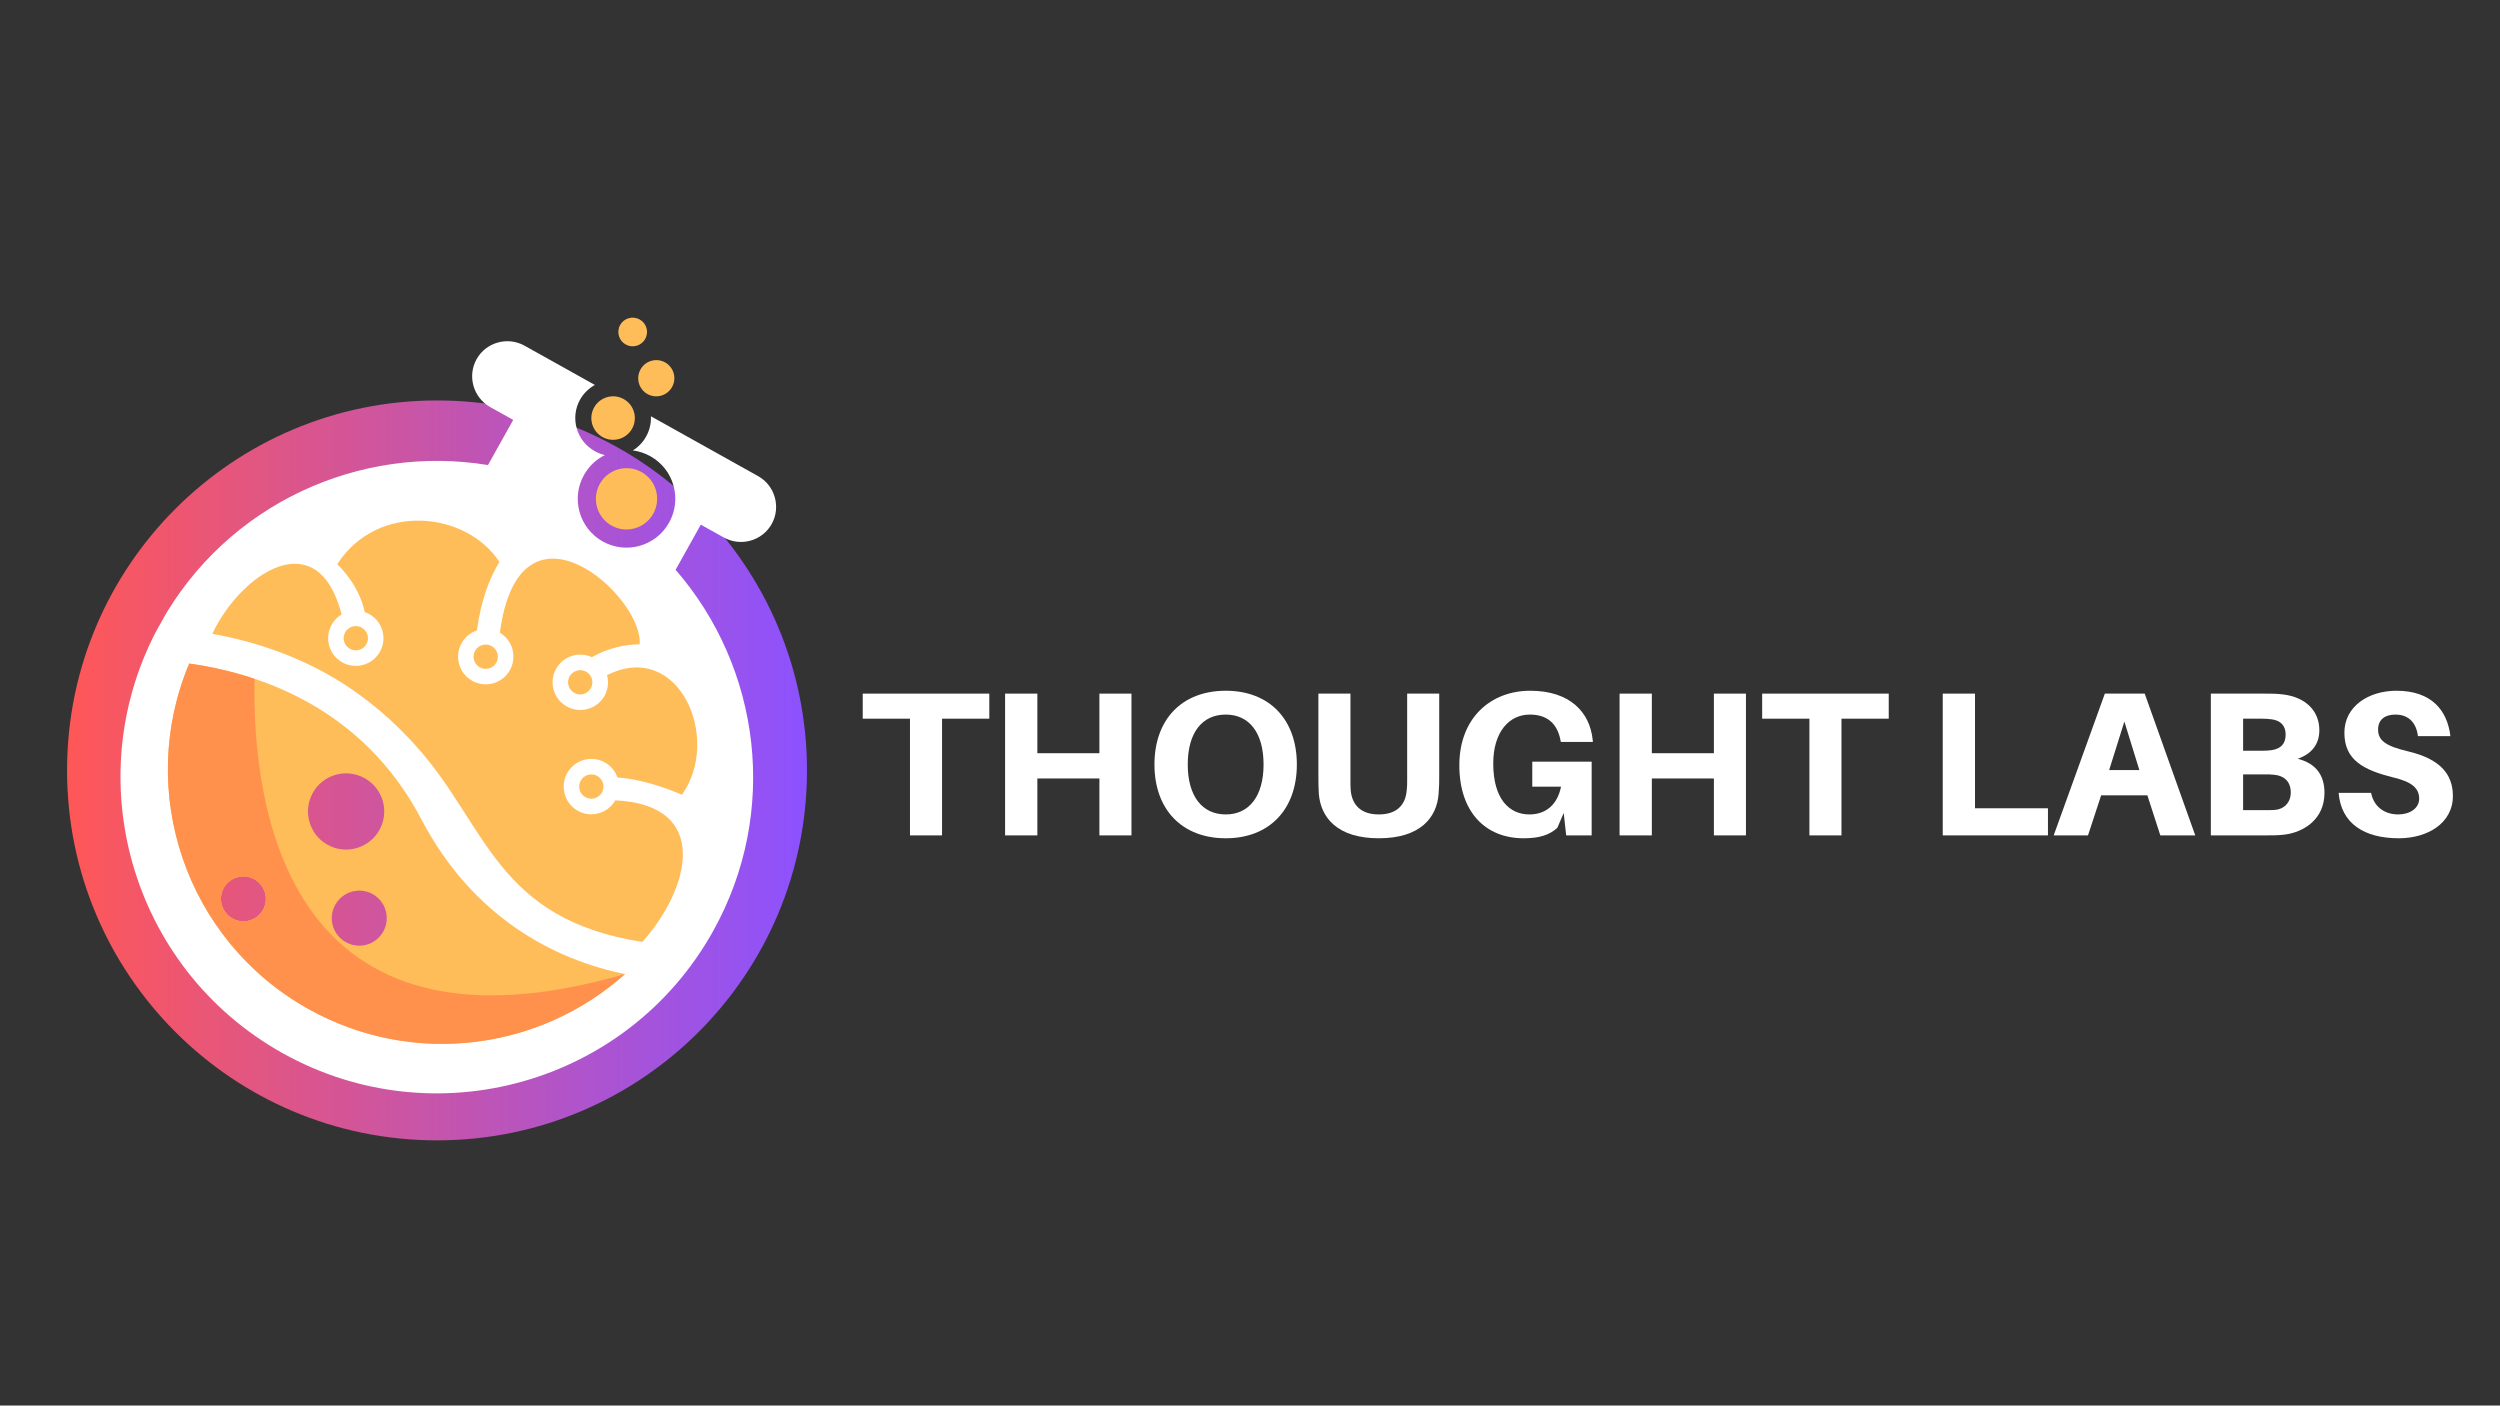 <svg xmlns="http://www.w3.org/2000/svg" xmlns:xlink="http://www.w3.org/1999/xlink" width="1366" zoomAndPan="magnify" viewBox="0 0 1024.5 576" height="768" preserveAspectRatio="xMidYMid meet" version="1.0"><rect x="0" y="0" width="1024.5" height="576" fill="#333333" stroke="none"/><defs><g/><clipPath id="ec17077560"><path d="M 27.48 164.102 L 330.699 164.102 L 330.699 467.32 L 27.48 467.32 Z M 27.48 164.102 " clip-rule="nonzero"/></clipPath><clipPath id="b684c0f589"><path d="M 179.09 164.102 C 95.359 164.102 27.48 231.977 27.48 315.711 C 27.48 399.441 95.359 467.32 179.09 467.32 C 262.82 467.32 330.699 399.441 330.699 315.711 C 330.699 231.977 262.82 164.102 179.09 164.102 " clip-rule="nonzero"/></clipPath><linearGradient x1="-0" gradientTransform="matrix(1.184, 0, 0, 1.184, 27.48, 164.1)" y1="0" x2="256" gradientUnits="userSpaceOnUse" y2="0" id="2b163e54c5"><stop stop-opacity="1" stop-color="rgb(100%, 34.099%, 34.099%)" offset="0"/><stop stop-opacity="1" stop-color="rgb(99.823%, 34.091%, 34.357%)" offset="0.004"/><stop stop-opacity="1" stop-color="rgb(99.648%, 34.085%, 34.615%)" offset="0.008"/><stop stop-opacity="1" stop-color="rgb(99.471%, 34.077%, 34.871%)" offset="0.012"/><stop stop-opacity="1" stop-color="rgb(99.295%, 34.07%, 35.129%)" offset="0.016"/><stop stop-opacity="1" stop-color="rgb(99.118%, 34.062%, 35.385%)" offset="0.02"/><stop stop-opacity="1" stop-color="rgb(98.943%, 34.055%, 35.643%)" offset="0.023"/><stop stop-opacity="1" stop-color="rgb(98.766%, 34.047%, 35.901%)" offset="0.027"/><stop stop-opacity="1" stop-color="rgb(98.59%, 34.039%, 36.159%)" offset="0.031"/><stop stop-opacity="1" stop-color="rgb(98.413%, 34.032%, 36.415%)" offset="0.035"/><stop stop-opacity="1" stop-color="rgb(98.238%, 34.026%, 36.673%)" offset="0.039"/><stop stop-opacity="1" stop-color="rgb(98.061%, 34.018%, 36.931%)" offset="0.043"/><stop stop-opacity="1" stop-color="rgb(97.885%, 34.01%, 37.189%)" offset="0.047"/><stop stop-opacity="1" stop-color="rgb(97.708%, 34.003%, 37.445%)" offset="0.051"/><stop stop-opacity="1" stop-color="rgb(97.533%, 33.995%, 37.703%)" offset="0.055"/><stop stop-opacity="1" stop-color="rgb(97.356%, 33.987%, 37.961%)" offset="0.059"/><stop stop-opacity="1" stop-color="rgb(97.18%, 33.98%, 38.219%)" offset="0.062"/><stop stop-opacity="1" stop-color="rgb(97.003%, 33.972%, 38.475%)" offset="0.066"/><stop stop-opacity="1" stop-color="rgb(96.828%, 33.966%, 38.733%)" offset="0.07"/><stop stop-opacity="1" stop-color="rgb(96.651%, 33.958%, 38.989%)" offset="0.074"/><stop stop-opacity="1" stop-color="rgb(96.475%, 33.951%, 39.247%)" offset="0.078"/><stop stop-opacity="1" stop-color="rgb(96.298%, 33.943%, 39.505%)" offset="0.082"/><stop stop-opacity="1" stop-color="rgb(96.123%, 33.936%, 39.763%)" offset="0.086"/><stop stop-opacity="1" stop-color="rgb(95.947%, 33.928%, 40.019%)" offset="0.09"/><stop stop-opacity="1" stop-color="rgb(95.772%, 33.922%, 40.277%)" offset="0.094"/><stop stop-opacity="1" stop-color="rgb(95.595%, 33.914%, 40.535%)" offset="0.098"/><stop stop-opacity="1" stop-color="rgb(95.419%, 33.907%, 40.793%)" offset="0.102"/><stop stop-opacity="1" stop-color="rgb(95.242%, 33.899%, 41.049%)" offset="0.105"/><stop stop-opacity="1" stop-color="rgb(95.067%, 33.891%, 41.307%)" offset="0.109"/><stop stop-opacity="1" stop-color="rgb(94.89%, 33.884%, 41.563%)" offset="0.113"/><stop stop-opacity="1" stop-color="rgb(94.714%, 33.876%, 41.821%)" offset="0.117"/><stop stop-opacity="1" stop-color="rgb(94.537%, 33.868%, 42.079%)" offset="0.121"/><stop stop-opacity="1" stop-color="rgb(94.362%, 33.862%, 42.337%)" offset="0.125"/><stop stop-opacity="1" stop-color="rgb(94.185%, 33.855%, 42.593%)" offset="0.129"/><stop stop-opacity="1" stop-color="rgb(94.009%, 33.847%, 42.851%)" offset="0.133"/><stop stop-opacity="1" stop-color="rgb(93.832%, 33.839%, 43.109%)" offset="0.137"/><stop stop-opacity="1" stop-color="rgb(93.657%, 33.832%, 43.367%)" offset="0.141"/><stop stop-opacity="1" stop-color="rgb(93.48%, 33.824%, 43.623%)" offset="0.145"/><stop stop-opacity="1" stop-color="rgb(93.304%, 33.817%, 43.881%)" offset="0.148"/><stop stop-opacity="1" stop-color="rgb(93.127%, 33.809%, 44.138%)" offset="0.152"/><stop stop-opacity="1" stop-color="rgb(92.952%, 33.803%, 44.395%)" offset="0.156"/><stop stop-opacity="1" stop-color="rgb(92.775%, 33.795%, 44.653%)" offset="0.16"/><stop stop-opacity="1" stop-color="rgb(92.599%, 33.788%, 44.911%)" offset="0.164"/><stop stop-opacity="1" stop-color="rgb(92.422%, 33.78%, 45.168%)" offset="0.168"/><stop stop-opacity="1" stop-color="rgb(92.247%, 33.772%, 45.425%)" offset="0.172"/><stop stop-opacity="1" stop-color="rgb(92.072%, 33.765%, 45.683%)" offset="0.176"/><stop stop-opacity="1" stop-color="rgb(91.896%, 33.759%, 45.941%)" offset="0.18"/><stop stop-opacity="1" stop-color="rgb(91.719%, 33.751%, 46.198%)" offset="0.184"/><stop stop-opacity="1" stop-color="rgb(91.544%, 33.743%, 46.455%)" offset="0.188"/><stop stop-opacity="1" stop-color="rgb(91.367%, 33.736%, 46.712%)" offset="0.191"/><stop stop-opacity="1" stop-color="rgb(91.191%, 33.728%, 46.97%)" offset="0.195"/><stop stop-opacity="1" stop-color="rgb(91.014%, 33.72%, 47.227%)" offset="0.199"/><stop stop-opacity="1" stop-color="rgb(90.839%, 33.713%, 47.485%)" offset="0.203"/><stop stop-opacity="1" stop-color="rgb(90.662%, 33.705%, 47.742%)" offset="0.207"/><stop stop-opacity="1" stop-color="rgb(90.486%, 33.699%, 48%)" offset="0.211"/><stop stop-opacity="1" stop-color="rgb(90.309%, 33.691%, 48.257%)" offset="0.215"/><stop stop-opacity="1" stop-color="rgb(90.134%, 33.684%, 48.515%)" offset="0.219"/><stop stop-opacity="1" stop-color="rgb(89.957%, 33.676%, 48.772%)" offset="0.223"/><stop stop-opacity="1" stop-color="rgb(89.781%, 33.669%, 49.03%)" offset="0.227"/><stop stop-opacity="1" stop-color="rgb(89.604%, 33.661%, 49.287%)" offset="0.23"/><stop stop-opacity="1" stop-color="rgb(89.429%, 33.653%, 49.545%)" offset="0.234"/><stop stop-opacity="1" stop-color="rgb(89.252%, 33.646%, 49.802%)" offset="0.238"/><stop stop-opacity="1" stop-color="rgb(89.076%, 33.64%, 50.06%)" offset="0.242"/><stop stop-opacity="1" stop-color="rgb(88.899%, 33.632%, 50.316%)" offset="0.246"/><stop stop-opacity="1" stop-color="rgb(88.724%, 33.624%, 50.574%)" offset="0.25"/><stop stop-opacity="1" stop-color="rgb(88.547%, 33.617%, 50.832%)" offset="0.254"/><stop stop-opacity="1" stop-color="rgb(88.371%, 33.609%, 51.089%)" offset="0.258"/><stop stop-opacity="1" stop-color="rgb(88.194%, 33.601%, 51.346%)" offset="0.262"/><stop stop-opacity="1" stop-color="rgb(88.019%, 33.595%, 51.604%)" offset="0.266"/><stop stop-opacity="1" stop-color="rgb(87.843%, 33.588%, 51.862%)" offset="0.27"/><stop stop-opacity="1" stop-color="rgb(87.668%, 33.58%, 52.119%)" offset="0.273"/><stop stop-opacity="1" stop-color="rgb(87.491%, 33.572%, 52.376%)" offset="0.277"/><stop stop-opacity="1" stop-color="rgb(87.315%, 33.565%, 52.634%)" offset="0.281"/><stop stop-opacity="1" stop-color="rgb(87.138%, 33.557%, 52.89%)" offset="0.285"/><stop stop-opacity="1" stop-color="rgb(86.963%, 33.55%, 53.148%)" offset="0.289"/><stop stop-opacity="1" stop-color="rgb(86.786%, 33.542%, 53.406%)" offset="0.293"/><stop stop-opacity="1" stop-color="rgb(86.61%, 33.536%, 53.664%)" offset="0.297"/><stop stop-opacity="1" stop-color="rgb(86.433%, 33.528%, 53.92%)" offset="0.301"/><stop stop-opacity="1" stop-color="rgb(86.258%, 33.521%, 54.178%)" offset="0.305"/><stop stop-opacity="1" stop-color="rgb(86.081%, 33.513%, 54.436%)" offset="0.309"/><stop stop-opacity="1" stop-color="rgb(85.905%, 33.505%, 54.694%)" offset="0.312"/><stop stop-opacity="1" stop-color="rgb(85.728%, 33.498%, 54.95%)" offset="0.316"/><stop stop-opacity="1" stop-color="rgb(85.553%, 33.49%, 55.208%)" offset="0.32"/><stop stop-opacity="1" stop-color="rgb(85.376%, 33.482%, 55.464%)" offset="0.324"/><stop stop-opacity="1" stop-color="rgb(85.201%, 33.476%, 55.722%)" offset="0.328"/><stop stop-opacity="1" stop-color="rgb(85.023%, 33.469%, 55.98%)" offset="0.332"/><stop stop-opacity="1" stop-color="rgb(84.848%, 33.461%, 56.238%)" offset="0.336"/><stop stop-opacity="1" stop-color="rgb(84.671%, 33.453%, 56.494%)" offset="0.34"/><stop stop-opacity="1" stop-color="rgb(84.496%, 33.446%, 56.752%)" offset="0.344"/><stop stop-opacity="1" stop-color="rgb(84.319%, 33.438%, 57.01%)" offset="0.348"/><stop stop-opacity="1" stop-color="rgb(84.143%, 33.432%, 57.268%)" offset="0.352"/><stop stop-opacity="1" stop-color="rgb(83.968%, 33.424%, 57.524%)" offset="0.355"/><stop stop-opacity="1" stop-color="rgb(83.792%, 33.417%, 57.782%)" offset="0.359"/><stop stop-opacity="1" stop-color="rgb(83.615%, 33.409%, 58.038%)" offset="0.363"/><stop stop-opacity="1" stop-color="rgb(83.44%, 33.401%, 58.296%)" offset="0.367"/><stop stop-opacity="1" stop-color="rgb(83.263%, 33.394%, 58.554%)" offset="0.371"/><stop stop-opacity="1" stop-color="rgb(83.087%, 33.386%, 58.812%)" offset="0.375"/><stop stop-opacity="1" stop-color="rgb(82.91%, 33.379%, 59.068%)" offset="0.379"/><stop stop-opacity="1" stop-color="rgb(82.735%, 33.372%, 59.326%)" offset="0.383"/><stop stop-opacity="1" stop-color="rgb(82.558%, 33.365%, 59.584%)" offset="0.387"/><stop stop-opacity="1" stop-color="rgb(82.382%, 33.357%, 59.842%)" offset="0.391"/><stop stop-opacity="1" stop-color="rgb(82.205%, 33.35%, 60.098%)" offset="0.395"/><stop stop-opacity="1" stop-color="rgb(82.03%, 33.342%, 60.356%)" offset="0.398"/><stop stop-opacity="1" stop-color="rgb(81.853%, 33.334%, 60.612%)" offset="0.402"/><stop stop-opacity="1" stop-color="rgb(81.677%, 33.327%, 60.87%)" offset="0.406"/><stop stop-opacity="1" stop-color="rgb(81.5%, 33.319%, 61.128%)" offset="0.41"/><stop stop-opacity="1" stop-color="rgb(81.325%, 33.313%, 61.386%)" offset="0.414"/><stop stop-opacity="1" stop-color="rgb(81.148%, 33.305%, 61.642%)" offset="0.418"/><stop stop-opacity="1" stop-color="rgb(80.972%, 33.298%, 61.9%)" offset="0.422"/><stop stop-opacity="1" stop-color="rgb(80.795%, 33.29%, 62.158%)" offset="0.426"/><stop stop-opacity="1" stop-color="rgb(80.62%, 33.282%, 62.416%)" offset="0.43"/><stop stop-opacity="1" stop-color="rgb(80.443%, 33.275%, 62.672%)" offset="0.434"/><stop stop-opacity="1" stop-color="rgb(80.267%, 33.269%, 62.93%)" offset="0.438"/><stop stop-opacity="1" stop-color="rgb(80.092%, 33.261%, 63.188%)" offset="0.441"/><stop stop-opacity="1" stop-color="rgb(79.916%, 33.253%, 63.446%)" offset="0.445"/><stop stop-opacity="1" stop-color="rgb(79.739%, 33.246%, 63.702%)" offset="0.449"/><stop stop-opacity="1" stop-color="rgb(79.564%, 33.238%, 63.96%)" offset="0.453"/><stop stop-opacity="1" stop-color="rgb(79.387%, 33.231%, 64.217%)" offset="0.457"/><stop stop-opacity="1" stop-color="rgb(79.211%, 33.223%, 64.474%)" offset="0.461"/><stop stop-opacity="1" stop-color="rgb(79.034%, 33.215%, 64.732%)" offset="0.465"/><stop stop-opacity="1" stop-color="rgb(78.859%, 33.209%, 64.99%)" offset="0.469"/><stop stop-opacity="1" stop-color="rgb(78.682%, 33.202%, 65.247%)" offset="0.473"/><stop stop-opacity="1" stop-color="rgb(78.506%, 33.194%, 65.504%)" offset="0.477"/><stop stop-opacity="1" stop-color="rgb(78.329%, 33.186%, 65.762%)" offset="0.48"/><stop stop-opacity="1" stop-color="rgb(78.154%, 33.179%, 66.02%)" offset="0.484"/><stop stop-opacity="1" stop-color="rgb(77.977%, 33.171%, 66.277%)" offset="0.488"/><stop stop-opacity="1" stop-color="rgb(77.802%, 33.163%, 66.534%)" offset="0.492"/><stop stop-opacity="1" stop-color="rgb(77.625%, 33.156%, 66.791%)" offset="0.496"/><stop stop-opacity="1" stop-color="rgb(77.449%, 33.15%, 67.049%)" offset="0.5"/><stop stop-opacity="1" stop-color="rgb(77.272%, 33.142%, 67.307%)" offset="0.504"/><stop stop-opacity="1" stop-color="rgb(77.097%, 33.134%, 67.564%)" offset="0.508"/><stop stop-opacity="1" stop-color="rgb(76.92%, 33.127%, 67.821%)" offset="0.512"/><stop stop-opacity="1" stop-color="rgb(76.744%, 33.119%, 68.079%)" offset="0.516"/><stop stop-opacity="1" stop-color="rgb(76.567%, 33.112%, 68.336%)" offset="0.52"/><stop stop-opacity="1" stop-color="rgb(76.392%, 33.105%, 68.594%)" offset="0.523"/><stop stop-opacity="1" stop-color="rgb(76.215%, 33.098%, 68.851%)" offset="0.527"/><stop stop-opacity="1" stop-color="rgb(76.039%, 33.09%, 69.109%)" offset="0.531"/><stop stop-opacity="1" stop-color="rgb(75.864%, 33.083%, 69.365%)" offset="0.535"/><stop stop-opacity="1" stop-color="rgb(75.688%, 33.075%, 69.623%)" offset="0.539"/><stop stop-opacity="1" stop-color="rgb(75.511%, 33.067%, 69.881%)" offset="0.543"/><stop stop-opacity="1" stop-color="rgb(75.336%, 33.06%, 70.139%)" offset="0.547"/><stop stop-opacity="1" stop-color="rgb(75.159%, 33.052%, 70.395%)" offset="0.551"/><stop stop-opacity="1" stop-color="rgb(74.983%, 33.046%, 70.653%)" offset="0.555"/><stop stop-opacity="1" stop-color="rgb(74.806%, 33.038%, 70.911%)" offset="0.559"/><stop stop-opacity="1" stop-color="rgb(74.631%, 33.031%, 71.169%)" offset="0.562"/><stop stop-opacity="1" stop-color="rgb(74.454%, 33.023%, 71.425%)" offset="0.566"/><stop stop-opacity="1" stop-color="rgb(74.278%, 33.015%, 71.683%)" offset="0.57"/><stop stop-opacity="1" stop-color="rgb(74.101%, 33.008%, 71.939%)" offset="0.574"/><stop stop-opacity="1" stop-color="rgb(73.926%, 33%, 72.197%)" offset="0.578"/><stop stop-opacity="1" stop-color="rgb(73.749%, 32.993%, 72.455%)" offset="0.582"/><stop stop-opacity="1" stop-color="rgb(73.573%, 32.986%, 72.713%)" offset="0.586"/><stop stop-opacity="1" stop-color="rgb(73.396%, 32.979%, 72.969%)" offset="0.59"/><stop stop-opacity="1" stop-color="rgb(73.221%, 32.971%, 73.227%)" offset="0.594"/><stop stop-opacity="1" stop-color="rgb(73.044%, 32.964%, 73.485%)" offset="0.598"/><stop stop-opacity="1" stop-color="rgb(72.868%, 32.956%, 73.743%)" offset="0.602"/><stop stop-opacity="1" stop-color="rgb(72.691%, 32.948%, 73.999%)" offset="0.605"/><stop stop-opacity="1" stop-color="rgb(72.516%, 32.941%, 74.257%)" offset="0.609"/><stop stop-opacity="1" stop-color="rgb(72.339%, 32.933%, 74.515%)" offset="0.613"/><stop stop-opacity="1" stop-color="rgb(72.163%, 32.927%, 74.773%)" offset="0.617"/><stop stop-opacity="1" stop-color="rgb(71.988%, 32.919%, 75.029%)" offset="0.621"/><stop stop-opacity="1" stop-color="rgb(71.812%, 32.912%, 75.287%)" offset="0.625"/><stop stop-opacity="1" stop-color="rgb(71.635%, 32.904%, 75.543%)" offset="0.629"/><stop stop-opacity="1" stop-color="rgb(71.46%, 32.896%, 75.801%)" offset="0.633"/><stop stop-opacity="1" stop-color="rgb(71.283%, 32.889%, 76.059%)" offset="0.637"/><stop stop-opacity="1" stop-color="rgb(71.107%, 32.883%, 76.317%)" offset="0.641"/><stop stop-opacity="1" stop-color="rgb(70.93%, 32.875%, 76.573%)" offset="0.645"/><stop stop-opacity="1" stop-color="rgb(70.755%, 32.867%, 76.831%)" offset="0.648"/><stop stop-opacity="1" stop-color="rgb(70.578%, 32.86%, 77.089%)" offset="0.652"/><stop stop-opacity="1" stop-color="rgb(70.403%, 32.852%, 77.347%)" offset="0.656"/><stop stop-opacity="1" stop-color="rgb(70.226%, 32.845%, 77.603%)" offset="0.66"/><stop stop-opacity="1" stop-color="rgb(70.05%, 32.837%, 77.861%)" offset="0.664"/><stop stop-opacity="1" stop-color="rgb(69.873%, 32.829%, 78.117%)" offset="0.668"/><stop stop-opacity="1" stop-color="rgb(69.698%, 32.823%, 78.375%)" offset="0.672"/><stop stop-opacity="1" stop-color="rgb(69.521%, 32.816%, 78.633%)" offset="0.676"/><stop stop-opacity="1" stop-color="rgb(69.345%, 32.808%, 78.891%)" offset="0.68"/><stop stop-opacity="1" stop-color="rgb(69.168%, 32.8%, 79.147%)" offset="0.684"/><stop stop-opacity="1" stop-color="rgb(68.993%, 32.793%, 79.405%)" offset="0.688"/><stop stop-opacity="1" stop-color="rgb(68.816%, 32.785%, 79.663%)" offset="0.691"/><stop stop-opacity="1" stop-color="rgb(68.64%, 32.777%, 79.921%)" offset="0.695"/><stop stop-opacity="1" stop-color="rgb(68.463%, 32.77%, 80.177%)" offset="0.699"/><stop stop-opacity="1" stop-color="rgb(68.288%, 32.764%, 80.435%)" offset="0.703"/><stop stop-opacity="1" stop-color="rgb(68.112%, 32.756%, 80.692%)" offset="0.707"/><stop stop-opacity="1" stop-color="rgb(67.937%, 32.748%, 80.949%)" offset="0.711"/><stop stop-opacity="1" stop-color="rgb(67.76%, 32.741%, 81.207%)" offset="0.715"/><stop stop-opacity="1" stop-color="rgb(67.584%, 32.733%, 81.465%)" offset="0.719"/><stop stop-opacity="1" stop-color="rgb(67.407%, 32.726%, 81.721%)" offset="0.723"/><stop stop-opacity="1" stop-color="rgb(67.232%, 32.719%, 81.979%)" offset="0.727"/><stop stop-opacity="1" stop-color="rgb(67.055%, 32.712%, 82.237%)" offset="0.73"/><stop stop-opacity="1" stop-color="rgb(66.879%, 32.704%, 82.495%)" offset="0.734"/><stop stop-opacity="1" stop-color="rgb(66.702%, 32.697%, 82.751%)" offset="0.738"/><stop stop-opacity="1" stop-color="rgb(66.527%, 32.689%, 83.009%)" offset="0.742"/><stop stop-opacity="1" stop-color="rgb(66.35%, 32.681%, 83.266%)" offset="0.746"/><stop stop-opacity="1" stop-color="rgb(66.174%, 32.674%, 83.524%)" offset="0.75"/><stop stop-opacity="1" stop-color="rgb(65.997%, 32.666%, 83.781%)" offset="0.754"/><stop stop-opacity="1" stop-color="rgb(65.822%, 32.66%, 84.039%)" offset="0.758"/><stop stop-opacity="1" stop-color="rgb(65.645%, 32.652%, 84.296%)" offset="0.762"/><stop stop-opacity="1" stop-color="rgb(65.469%, 32.645%, 84.554%)" offset="0.766"/><stop stop-opacity="1" stop-color="rgb(65.292%, 32.637%, 84.811%)" offset="0.77"/><stop stop-opacity="1" stop-color="rgb(65.117%, 32.629%, 85.069%)" offset="0.773"/><stop stop-opacity="1" stop-color="rgb(64.94%, 32.622%, 85.326%)" offset="0.777"/><stop stop-opacity="1" stop-color="rgb(64.764%, 32.614%, 85.583%)" offset="0.781"/><stop stop-opacity="1" stop-color="rgb(64.587%, 32.607%, 85.84%)" offset="0.785"/><stop stop-opacity="1" stop-color="rgb(64.412%, 32.6%, 86.098%)" offset="0.789"/><stop stop-opacity="1" stop-color="rgb(64.235%, 32.593%, 86.356%)" offset="0.793"/><stop stop-opacity="1" stop-color="rgb(64.059%, 32.585%, 86.613%)" offset="0.797"/><stop stop-opacity="1" stop-color="rgb(63.884%, 32.578%, 86.87%)" offset="0.801"/><stop stop-opacity="1" stop-color="rgb(63.708%, 32.57%, 87.128%)" offset="0.805"/><stop stop-opacity="1" stop-color="rgb(63.531%, 32.562%, 87.386%)" offset="0.809"/><stop stop-opacity="1" stop-color="rgb(63.356%, 32.556%, 87.643%)" offset="0.812"/><stop stop-opacity="1" stop-color="rgb(63.179%, 32.549%, 87.9%)" offset="0.816"/><stop stop-opacity="1" stop-color="rgb(63.004%, 32.541%, 88.158%)" offset="0.82"/><stop stop-opacity="1" stop-color="rgb(62.827%, 32.533%, 88.416%)" offset="0.824"/><stop stop-opacity="1" stop-color="rgb(62.651%, 32.526%, 88.673%)" offset="0.828"/><stop stop-opacity="1" stop-color="rgb(62.474%, 32.518%, 88.93%)" offset="0.832"/><stop stop-opacity="1" stop-color="rgb(62.299%, 32.51%, 89.188%)" offset="0.836"/><stop stop-opacity="1" stop-color="rgb(62.122%, 32.503%, 89.444%)" offset="0.84"/><stop stop-opacity="1" stop-color="rgb(61.946%, 32.497%, 89.702%)" offset="0.844"/><stop stop-opacity="1" stop-color="rgb(61.769%, 32.489%, 89.96%)" offset="0.848"/><stop stop-opacity="1" stop-color="rgb(61.594%, 32.481%, 90.218%)" offset="0.852"/><stop stop-opacity="1" stop-color="rgb(61.417%, 32.474%, 90.474%)" offset="0.855"/><stop stop-opacity="1" stop-color="rgb(61.241%, 32.466%, 90.732%)" offset="0.859"/><stop stop-opacity="1" stop-color="rgb(61.064%, 32.458%, 90.99%)" offset="0.863"/><stop stop-opacity="1" stop-color="rgb(60.889%, 32.451%, 91.248%)" offset="0.867"/><stop stop-opacity="1" stop-color="rgb(60.712%, 32.443%, 91.504%)" offset="0.871"/><stop stop-opacity="1" stop-color="rgb(60.536%, 32.437%, 91.762%)" offset="0.875"/><stop stop-opacity="1" stop-color="rgb(60.359%, 32.43%, 92.018%)" offset="0.879"/><stop stop-opacity="1" stop-color="rgb(60.184%, 32.422%, 92.276%)" offset="0.883"/><stop stop-opacity="1" stop-color="rgb(60.008%, 32.414%, 92.534%)" offset="0.887"/><stop stop-opacity="1" stop-color="rgb(59.833%, 32.407%, 92.792%)" offset="0.891"/><stop stop-opacity="1" stop-color="rgb(59.656%, 32.399%, 93.048%)" offset="0.895"/><stop stop-opacity="1" stop-color="rgb(59.48%, 32.393%, 93.306%)" offset="0.898"/><stop stop-opacity="1" stop-color="rgb(59.303%, 32.385%, 93.564%)" offset="0.902"/><stop stop-opacity="1" stop-color="rgb(59.128%, 32.378%, 93.822%)" offset="0.906"/><stop stop-opacity="1" stop-color="rgb(58.951%, 32.37%, 94.078%)" offset="0.91"/><stop stop-opacity="1" stop-color="rgb(58.775%, 32.362%, 94.336%)" offset="0.914"/><stop stop-opacity="1" stop-color="rgb(58.598%, 32.355%, 94.592%)" offset="0.918"/><stop stop-opacity="1" stop-color="rgb(58.423%, 32.347%, 94.85%)" offset="0.922"/><stop stop-opacity="1" stop-color="rgb(58.246%, 32.339%, 95.108%)" offset="0.926"/><stop stop-opacity="1" stop-color="rgb(58.07%, 32.333%, 95.366%)" offset="0.93"/><stop stop-opacity="1" stop-color="rgb(57.893%, 32.326%, 95.622%)" offset="0.934"/><stop stop-opacity="1" stop-color="rgb(57.718%, 32.318%, 95.88%)" offset="0.938"/><stop stop-opacity="1" stop-color="rgb(57.541%, 32.31%, 96.138%)" offset="0.941"/><stop stop-opacity="1" stop-color="rgb(57.365%, 32.303%, 96.396%)" offset="0.945"/><stop stop-opacity="1" stop-color="rgb(57.188%, 32.295%, 96.652%)" offset="0.949"/><stop stop-opacity="1" stop-color="rgb(57.013%, 32.288%, 96.91%)" offset="0.953"/><stop stop-opacity="1" stop-color="rgb(56.836%, 32.28%, 97.166%)" offset="0.957"/><stop stop-opacity="1" stop-color="rgb(56.66%, 32.274%, 97.424%)" offset="0.961"/><stop stop-opacity="1" stop-color="rgb(56.483%, 32.266%, 97.682%)" offset="0.965"/><stop stop-opacity="1" stop-color="rgb(56.308%, 32.259%, 97.94%)" offset="0.969"/><stop stop-opacity="1" stop-color="rgb(56.133%, 32.251%, 98.196%)" offset="0.973"/><stop stop-opacity="1" stop-color="rgb(55.957%, 32.243%, 98.454%)" offset="0.977"/><stop stop-opacity="1" stop-color="rgb(55.78%, 32.236%, 98.712%)" offset="0.98"/><stop stop-opacity="1" stop-color="rgb(55.605%, 32.23%, 98.97%)" offset="0.984"/><stop stop-opacity="1" stop-color="rgb(55.428%, 32.222%, 99.226%)" offset="0.988"/><stop stop-opacity="1" stop-color="rgb(55.252%, 32.214%, 99.484%)" offset="0.992"/><stop stop-opacity="1" stop-color="rgb(55.075%, 32.207%, 99.741%)" offset="0.996"/><stop stop-opacity="1" stop-color="rgb(54.9%, 32.199%, 99.998%)" offset="1"/></linearGradient><clipPath id="1bd630d5cd"><path d="M 49 139 L 319 139 L 319 449 L 49 449 Z M 49 139 " clip-rule="nonzero"/></clipPath><clipPath id="deac75dbda"><path d="M 165.535 76.848 L 391.914 203.242 L 226.125 500.184 L -0.258 373.789 Z M 165.535 76.848 " clip-rule="nonzero"/></clipPath><clipPath id="6169cffc33"><path d="M 165.465 76.812 L 391.848 203.207 L 226.055 500.148 L -0.324 373.754 Z M 165.465 76.812 " clip-rule="nonzero"/></clipPath><clipPath id="21224f9dbd"><path d="M 68 271 L 257 271 L 257 428 L 68 428 Z M 68 271 " clip-rule="nonzero"/></clipPath><clipPath id="4765653cd0"><path d="M 165.535 76.848 L 391.914 203.242 L 226.125 500.184 L -0.258 373.789 Z M 165.535 76.848 " clip-rule="nonzero"/></clipPath><clipPath id="03b11a89ff"><path d="M 165.465 76.812 L 391.848 203.207 L 226.055 500.148 L -0.324 373.754 Z M 165.465 76.812 " clip-rule="nonzero"/></clipPath><clipPath id="fd2dfe648e"><path d="M 87 213 L 286 213 L 286 387 L 87 387 Z M 87 213 " clip-rule="nonzero"/></clipPath><clipPath id="aafe64993b"><path d="M 165.535 76.848 L 391.914 203.242 L 226.125 500.184 L -0.258 373.789 Z M 165.535 76.848 " clip-rule="nonzero"/></clipPath><clipPath id="202302e245"><path d="M 165.465 76.812 L 391.848 203.207 L 226.055 500.148 L -0.324 373.754 Z M 165.465 76.812 " clip-rule="nonzero"/></clipPath><clipPath id="c7a8eabc17"><path d="M 244 191 L 270 191 L 270 217 L 244 217 Z M 244 191 " clip-rule="nonzero"/></clipPath><clipPath id="b4ce5d527a"><path d="M 165.535 76.848 L 391.914 203.242 L 226.125 500.184 L -0.258 373.789 Z M 165.535 76.848 " clip-rule="nonzero"/></clipPath><clipPath id="17b5216270"><path d="M 165.465 76.812 L 391.848 203.207 L 226.055 500.148 L -0.324 373.754 Z M 165.465 76.812 " clip-rule="nonzero"/></clipPath><clipPath id="75b9104248"><path d="M 242 162 L 261 162 L 261 181 L 242 181 Z M 242 162 " clip-rule="nonzero"/></clipPath><clipPath id="e3c9ec6392"><path d="M 165.535 76.848 L 391.914 203.242 L 226.125 500.184 L -0.258 373.789 Z M 165.535 76.848 " clip-rule="nonzero"/></clipPath><clipPath id="56f5a0c6b2"><path d="M 165.465 76.812 L 391.848 203.207 L 226.055 500.148 L -0.324 373.754 Z M 165.465 76.812 " clip-rule="nonzero"/></clipPath><clipPath id="f22b5fc42e"><path d="M 261 147 L 277 147 L 277 163 L 261 163 Z M 261 147 " clip-rule="nonzero"/></clipPath><clipPath id="9452a005b0"><path d="M 165.535 76.848 L 391.914 203.242 L 226.125 500.184 L -0.258 373.789 Z M 165.535 76.848 " clip-rule="nonzero"/></clipPath><clipPath id="96e1f7d467"><path d="M 165.465 76.812 L 391.848 203.207 L 226.055 500.148 L -0.324 373.754 Z M 165.465 76.812 " clip-rule="nonzero"/></clipPath><clipPath id="72ec6e8a45"><path d="M 253 130 L 266 130 L 266 142 L 253 142 Z M 253 130 " clip-rule="nonzero"/></clipPath><clipPath id="e01f1279f5"><path d="M 165.535 76.848 L 391.914 203.242 L 226.125 500.184 L -0.258 373.789 Z M 165.535 76.848 " clip-rule="nonzero"/></clipPath><clipPath id="a1206b32eb"><path d="M 165.465 76.812 L 391.848 203.207 L 226.055 500.148 L -0.324 373.754 Z M 165.465 76.812 " clip-rule="nonzero"/></clipPath></defs><g clip-path="url(#ec17077560)"><g clip-path="url(#b684c0f589)"><path fill="url(#2b163e54c5)" d="M 27.48 164.102 L 27.48 467.32 L 330.699 467.32 L 330.699 164.102 Z M 27.48 164.102 " fill-rule="nonzero"/></g></g><g clip-path="url(#1bd630d5cd)"><g clip-path="url(#deac75dbda)"><g clip-path="url(#6169cffc33)"><path fill="#ffffff" d="M 276.871 233.508 C 311.691 273.582 319.527 332.691 292.188 381.66 C 257.312 444.125 178.34 466.492 115.82 431.586 C 53.344 396.703 30.949 317.738 65.824 255.277 C 93.164 206.305 147.598 181.965 199.98 190.578 L 210.312 172.074 L 200.91 166.828 C 193.953 162.941 191.426 154.141 195.305 147.191 C 199.164 140.277 208.004 137.781 214.961 141.664 L 243.781 157.754 C 241.34 159.109 239.168 161.152 237.711 163.758 C 233.531 171.25 236.242 180.695 243.695 184.855 C 245.059 185.617 246.434 186.172 247.883 186.492 C 244.363 188.219 241.355 190.992 239.301 194.676 C 233.914 204.316 237.371 216.512 247.02 221.895 C 256.664 227.281 268.816 223.805 274.199 214.16 C 279.586 204.52 276.168 192.348 266.523 186.965 C 264.203 185.668 261.754 184.898 259.328 184.574 C 261.535 183.254 263.422 181.324 264.785 178.883 C 266.238 176.273 266.879 173.375 266.754 170.59 L 310.684 195.117 C 317.598 198.977 320.098 207.816 316.242 214.723 C 312.359 221.68 303.543 224.137 296.586 220.25 L 287.188 215.004 L 276.859 233.5 Z M 150.727 316.254 C 172.051 328.16 179.699 355.129 167.797 376.449 C 155.895 397.77 128.949 405.359 107.625 393.453 C 86.297 381.547 78.676 354.648 90.574 333.332 C 102.477 312.02 129.402 304.348 150.727 316.254 Z M 150.727 316.254 " fill-opacity="1" fill-rule="evenodd"/></g></g></g><g clip-path="url(#21224f9dbd)"><g clip-path="url(#4765653cd0)"><g clip-path="url(#03b11a89ff)"><path fill="#ffbd59" d="M 77.547 271.926 C 55.648 323.988 75.938 385.32 126.41 413.5 C 169.43 437.52 221.391 430.262 256.133 399.164 C 227.078 393.312 193.641 375.781 172.723 335.812 C 148.34 289.293 105.082 275.727 77.547 271.926 Z M 104.223 360.332 C 108.656 362.805 110.242 368.418 107.773 372.844 C 105.297 377.273 99.688 378.859 95.262 376.387 C 90.828 373.914 89.242 368.301 91.711 363.875 C 94.184 359.453 99.793 357.859 104.223 360.332 Z M 152.711 366.395 C 158.172 369.445 160.09 376.328 157.062 381.75 C 154.016 387.215 147.172 389.152 141.707 386.102 C 136.285 383.074 134.344 376.23 137.395 370.77 C 140.426 365.34 147.285 363.367 152.711 366.395 Z M 149.457 318.91 C 156.992 323.117 159.684 332.602 155.477 340.137 C 151.27 347.668 141.762 350.395 134.227 346.188 C 126.691 341.98 123.984 332.434 128.191 324.902 C 132.395 317.367 141.922 314.703 149.457 318.91 Z M 149.457 318.91 " fill-opacity="1" fill-rule="evenodd"/><path fill="#ff914d" d="M 77.547 271.926 C 55.648 323.988 75.938 385.32 126.41 413.5 C 169.43 437.52 221.391 430.262 256.133 399.164 C 117.359 439.344 103.285 330.98 104.309 278.18 C 94.645 274.953 85.461 273.031 77.547 271.926 Z M 104.223 360.332 C 108.656 362.805 110.242 368.418 107.773 372.844 C 105.297 377.273 99.688 378.859 95.262 376.387 C 90.828 373.914 89.242 368.301 91.711 363.875 C 94.184 359.453 99.793 357.859 104.223 360.332 Z M 104.223 360.332 " fill-opacity="1" fill-rule="evenodd"/></g></g></g><g clip-path="url(#fd2dfe648e)"><g clip-path="url(#aafe64993b)"><g clip-path="url(#202302e245)"><path fill="#ffbd59" d="M 87.023 259.727 C 98.363 235.43 130.055 213.488 140.012 251.793 C 138.332 252.758 136.93 254.203 135.914 256.02 C 132.863 261.484 134.82 268.387 140.285 271.438 C 145.75 274.488 152.656 272.535 155.707 267.07 C 158.754 261.609 156.797 254.703 151.332 251.652 C 150.707 251.305 150.109 251.023 149.465 250.82 C 147.656 242.48 142.988 235.965 138.215 231.184 C 154.719 205.703 190.98 209.438 204.66 230.273 C 200.621 236.918 197.066 246.016 195.445 258.355 C 192.859 259.191 190.59 261.02 189.16 263.586 C 186.109 269.051 188.066 275.953 193.531 279.004 C 198.996 282.055 205.902 280.102 208.949 274.637 C 211.977 269.215 210.125 262.422 204.852 259.316 C 212.855 198.578 263.801 244.395 262.125 264.039 C 256.301 264.152 249.371 265.391 242.566 269.301 C 237.203 266.852 230.805 268.867 227.891 274.086 C 224.844 279.547 226.801 286.453 232.266 289.504 C 237.73 292.555 244.676 290.621 247.727 285.16 C 249.23 282.465 249.512 279.426 248.77 276.672 C 278.246 261.906 295.844 302.68 279.465 325.684 C 272.965 322.926 262.566 319.18 253.039 318.637 C 252.18 316.094 250.387 313.848 247.863 312.438 C 242.398 309.387 235.492 311.344 232.441 316.805 C 229.395 322.27 231.328 329.215 236.793 332.266 C 242.215 335.293 249.059 333.355 252.168 327.98 C 291.59 329.848 282.812 364.145 263.219 386.004 C 203.461 376.691 199.707 338.762 171.344 306.688 C 151.98 284.812 126.285 266.934 87.023 259.727 Z M 237.973 319.902 C 239.316 317.5 242.352 316.641 244.754 317.98 C 247.156 319.324 248.016 322.355 246.676 324.758 C 245.332 327.16 242.301 328.02 239.895 326.68 C 237.496 325.332 236.633 322.305 237.973 319.902 Z M 233.422 277.184 C 234.766 274.781 237.801 273.922 240.203 275.262 C 242.605 276.602 243.465 279.637 242.125 282.039 C 240.781 284.441 237.75 285.301 235.344 283.961 C 232.945 282.613 232.086 279.578 233.422 277.184 Z M 194.695 266.684 C 196.035 264.285 199.07 263.426 201.473 264.766 C 203.875 266.105 204.738 269.141 203.395 271.543 C 202.055 273.945 199.02 274.805 196.617 273.465 C 194.215 272.121 193.355 269.086 194.695 266.684 Z M 141.457 259.117 C 142.801 256.715 145.836 255.855 148.238 257.195 C 150.641 258.539 151.5 261.574 150.16 263.973 C 148.82 266.375 145.785 267.234 143.383 265.895 C 140.977 264.555 140.117 261.52 141.457 259.117 Z M 141.457 259.117 " fill-opacity="1" fill-rule="evenodd"/></g></g></g><g clip-path="url(#c7a8eabc17)"><g clip-path="url(#b4ce5d527a)"><g clip-path="url(#17b5216270)"><path fill="#ffbd59" d="M 262.895 193.457 C 268.945 196.836 271.074 204.484 267.699 210.531 C 264.324 216.578 256.688 218.773 250.645 215.402 C 244.555 212.004 242.418 204.348 245.797 198.301 C 249.172 192.258 256.809 190.059 262.895 193.457 Z M 262.895 193.457 " fill-opacity="1" fill-rule="evenodd"/></g></g></g><g clip-path="url(#75b9104248)"><g clip-path="url(#e3c9ec6392)"><g clip-path="url(#56f5a0c6b2)"><path fill="#ffbd59" d="M 255.598 163.535 C 259.902 165.938 261.418 171.402 259.039 175.664 C 256.637 179.969 251.219 181.508 246.906 179.102 C 242.598 176.695 241.062 171.281 243.469 166.973 C 245.852 162.703 251.289 161.129 255.598 163.535 Z M 255.598 163.535 " fill-opacity="1" fill-rule="evenodd"/></g></g></g><g clip-path="url(#f22b5fc42e)"><g clip-path="url(#9452a005b0)"><g clip-path="url(#96e1f7d467)"><path fill="#ffbd59" d="M 272.562 148.52 C 276.129 150.512 277.406 155.027 275.418 158.59 C 273.406 162.191 268.891 163.469 265.328 161.48 C 261.766 159.492 260.484 154.977 262.496 151.375 C 264.484 147.812 269 146.531 272.562 148.52 Z M 272.562 148.52 " fill-opacity="1" fill-rule="evenodd"/></g></g></g><g clip-path="url(#72ec6e8a45)"><g clip-path="url(#e01f1279f5)"><g clip-path="url(#a1206b32eb)"><path fill="#ffbd59" d="M 262.133 130.914 C 264.988 132.508 265.992 136.059 264.398 138.906 C 262.828 141.723 259.254 142.766 256.402 141.172 C 253.586 139.602 252.566 135.988 254.137 133.176 C 255.727 130.328 259.316 129.34 262.133 130.914 Z M 262.133 130.914 " fill-opacity="1" fill-rule="evenodd"/></g></g></g><g fill="#ffffff" fill-opacity="1"><g transform="translate(351.945, 342.345)"><g><path d="M 53.469 -47.828 L 53.469 -58.098 L 1.602 -58.098 L 1.602 -47.828 L 20.965 -47.828 L 20.965 0 L 34.102 0 L 34.102 -47.828 Z M 53.469 -47.828 "/></g></g></g><g fill="#ffffff" fill-opacity="1"><g transform="translate(404.733, 342.345)"><g><path d="M 58.941 -58.098 L 45.805 -58.098 L 45.805 -33.68 L 20.375 -33.68 L 20.375 -58.098 L 7.156 -58.098 L 7.156 0 L 20.375 0 L 20.375 -23.324 L 45.805 -23.324 L 45.805 0 L 58.941 0 Z M 58.941 -58.098 "/></g></g></g><g fill="#ffffff" fill-opacity="1"><g transform="translate(468.718, 342.345)"><g><path d="M 33.598 -59.277 C 15.578 -59.277 4.379 -47.488 4.379 -29.051 C 4.379 -10.695 15.578 1.18 33.598 1.18 C 51.531 1.18 62.73 -10.695 62.73 -29.051 C 62.73 -47.488 51.531 -59.277 33.598 -59.277 Z M 33.598 -8.59 C 23.914 -8.59 18.02 -16.082 18.02 -29.051 C 18.02 -42.102 23.914 -49.512 33.598 -49.512 C 43.195 -49.512 49.09 -42.102 49.09 -29.051 C 49.09 -16.082 43.195 -8.59 33.598 -8.59 Z M 33.598 -8.59 "/></g></g></g><g fill="#ffffff" fill-opacity="1"><g transform="translate(533.966, 342.345)"><g><path d="M 55.824 -58.098 L 42.691 -58.098 L 42.691 -22.566 C 42.691 -20.965 42.691 -19.871 42.523 -18.691 C 42.102 -12.379 38.312 -8.59 31.07 -8.59 C 23.828 -8.59 20.039 -12.379 19.535 -18.691 C 19.449 -19.871 19.449 -20.965 19.449 -22.566 L 19.449 -58.098 L 6.316 -58.098 L 6.316 -24.504 C 6.316 -21.809 6.316 -20.125 6.484 -17.094 C 7.242 -7.324 14.062 1.18 31.07 1.18 C 48.078 1.18 54.898 -7.324 55.574 -17.094 C 55.824 -20.125 55.824 -21.809 55.824 -24.504 Z M 55.824 -58.098 "/></g></g></g><g fill="#ffffff" fill-opacity="1"><g transform="translate(593.658, 342.345)"><g><path d="M 34.27 -30.227 L 34.27 -19.957 L 46.059 -19.957 C 44.543 -12.547 39.828 -8.59 33.09 -8.59 C 24.84 -8.59 18.273 -14.902 18.273 -29.469 C 18.273 -42.352 24.754 -49.512 33.258 -49.512 C 40.332 -49.512 44.457 -45.891 45.805 -39.152 L 45.973 -38.312 L 59.109 -38.312 L 59.023 -39.152 C 57.848 -50.605 49.594 -59.277 33.43 -59.277 C 17.344 -59.277 4.379 -48.246 4.379 -28.711 C 4.379 -9.766 14.902 1.18 30.734 1.18 C 37.047 1.18 41.258 -0.086 44.543 -3.117 L 47.152 -9.18 L 48.164 0 L 58.605 0 L 58.605 -30.227 Z M 34.27 -30.227 "/></g></g></g><g fill="#ffffff" fill-opacity="1"><g transform="translate(656.548, 342.345)"><g><path d="M 58.941 -58.098 L 45.805 -58.098 L 45.805 -33.68 L 20.375 -33.68 L 20.375 -58.098 L 7.156 -58.098 L 7.156 0 L 20.375 0 L 20.375 -23.324 L 45.805 -23.324 L 45.805 0 L 58.941 0 Z M 58.941 -58.098 "/></g></g></g><g fill="#ffffff" fill-opacity="1"><g transform="translate(720.534, 342.345)"><g><path d="M 53.469 -47.828 L 53.469 -58.098 L 1.602 -58.098 L 1.602 -47.828 L 20.965 -47.828 L 20.965 0 L 34.102 0 L 34.102 -47.828 Z M 53.469 -47.828 "/></g></g></g><g fill="#ffffff" fill-opacity="1"><g transform="translate(773.321, 342.345)"><g/></g></g><g fill="#ffffff" fill-opacity="1"><g transform="translate(788.981, 342.345)"><g><path d="M 50.27 -11.113 L 20.375 -11.113 L 20.375 -58.098 L 7.156 -58.098 L 7.156 0 L 50.27 0 Z M 50.27 -11.113 "/></g></g></g><g fill="#ffffff" fill-opacity="1"><g transform="translate(840.758, 342.345)"><g><path d="M 39.238 -16.418 L 44.543 0 L 58.855 0 L 38.145 -58.098 L 21.809 -58.098 L 0.844 0 L 14.902 0 L 20.293 -16.418 Z M 29.809 -46.648 L 35.953 -26.777 L 23.578 -26.777 Z M 29.809 -46.648 "/></g></g></g><g fill="#ffffff" fill-opacity="1"><g transform="translate(898.85, 342.345)"><g><path d="M 42.773 -31.406 C 48.586 -33.43 51.617 -37.469 51.617 -43.109 C 51.617 -50.859 46.227 -56.582 36.797 -57.762 C 33.848 -58.098 32.332 -58.098 29.301 -58.098 L 7.156 -58.098 L 7.156 0 L 29.219 0 C 32.672 0 34.605 0 37.469 -0.336 C 45.301 -1.348 53.719 -6.652 53.719 -17.43 C 53.719 -24.754 50.184 -29.469 42.773 -31.406 Z M 20.375 -47.828 L 28.039 -47.828 C 29.387 -47.828 30.902 -47.742 32.082 -47.574 C 35.531 -47.07 37.805 -45.215 37.805 -41.344 C 37.805 -37.469 35.785 -35.531 32.164 -34.945 C 30.984 -34.773 29.641 -34.691 28.293 -34.691 L 20.375 -34.691 Z M 33.43 -10.441 C 32.332 -10.355 30.984 -10.355 29.641 -10.355 L 20.375 -10.355 L 20.375 -25.008 L 29.133 -25.008 C 30.48 -25.008 31.828 -25.008 33.176 -24.84 C 36.879 -24.504 39.91 -22.312 39.91 -17.598 C 39.91 -13.219 36.879 -10.695 33.43 -10.441 Z M 33.43 -10.441 "/></g></g></g><g fill="#ffffff" fill-opacity="1"><g transform="translate(955.09, 342.345)"><g><path d="M 26.945 -59.277 C 15.66 -59.277 5.641 -52.961 5.641 -42.102 C 5.641 -30.984 13.219 -26.859 25.68 -23.746 C 33.598 -21.891 36.289 -19.113 36.289 -15.07 C 36.289 -11.113 32.5 -8.59 27.703 -8.59 C 22.398 -8.59 17.766 -11.453 16.586 -17.43 L 3.285 -17.43 C 4.293 -4.883 13.727 1.18 27.953 1.18 C 39.574 1.18 50.102 -4.883 50.102 -16.168 C 50.102 -25.344 44.543 -31.406 31.742 -34.438 C 22.398 -36.629 19.449 -38.984 19.449 -43.363 C 19.449 -47.574 22.398 -49.512 26.523 -49.512 C 32.082 -49.512 35.113 -46.059 35.785 -40.668 L 49.09 -40.668 C 47.828 -51.195 41.426 -59.277 26.945 -59.277 Z M 26.945 -59.277 "/></g></g></g></svg>